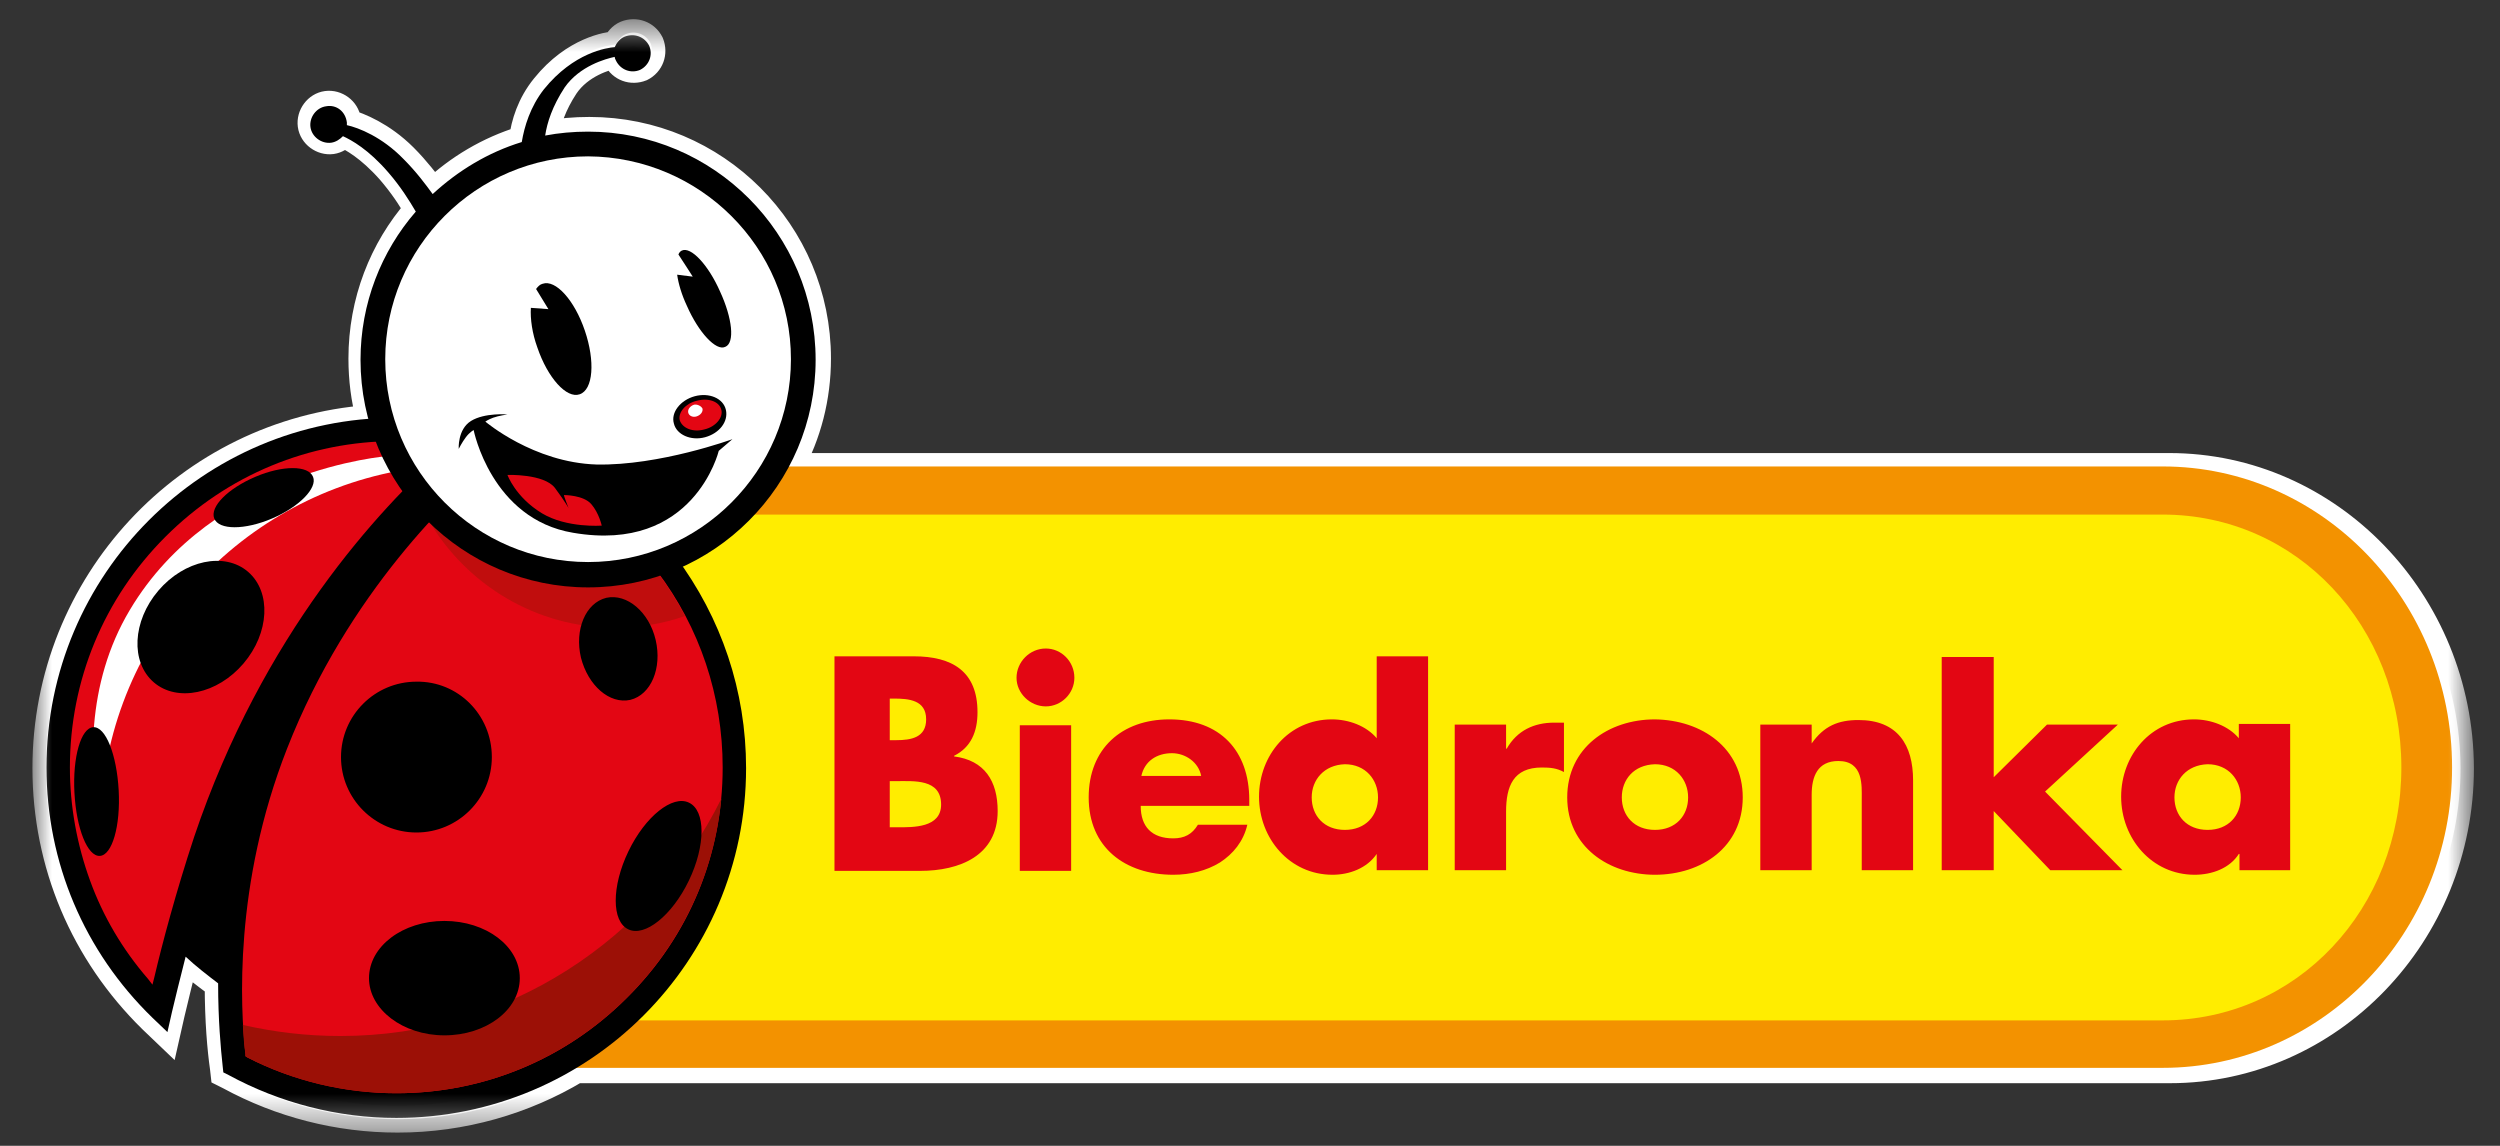 <svg xmlns="http://www.w3.org/2000/svg" viewBox="0 0 72 33" fill="none"><rect x="0" y="0" width="72" height="33" fill="#333333" stroke="none"/><g id="Group 4"><g id="Clip path group"><mask id="mask0_280_5965" style="mask-type:luminance" maskUnits="userSpaceOnUse" x="0" y="0" width="72" height="33"><g id="SVGID_2_"><path id="Vector" d="M0.965 0.589H71.2V32.589H0.965V0.589Z" fill="white"></path></g></mask><g mask="url(#mask0_280_5965)"><path id="Vector_2" d="M62.474 13.434H22.76C23.265 12.517 23.546 11.449 23.546 10.326C23.546 6.693 20.607 3.754 16.974 3.754C16.543 3.754 16.131 3.791 15.72 3.866C15.776 3.491 15.925 3.023 16.281 2.48C16.712 1.844 17.461 1.638 17.723 1.582C17.723 1.619 17.742 1.656 17.761 1.694C17.892 1.956 18.191 2.068 18.472 1.956C18.734 1.825 18.846 1.525 18.734 1.244C18.603 0.982 18.303 0.87 18.023 0.982C17.892 1.039 17.798 1.151 17.742 1.282C17.517 1.301 16.543 1.432 15.682 2.499C15.27 3.005 15.102 3.566 15.045 4.016C14.072 4.315 13.192 4.84 12.48 5.514C12.274 5.252 12.012 4.896 11.638 4.521C11.001 3.885 10.327 3.622 10.009 3.529V3.454C9.971 3.173 9.69 2.967 9.409 3.005C9.129 3.042 8.923 3.323 8.96 3.604C8.997 3.885 9.278 4.091 9.559 4.053C9.69 4.034 9.803 3.96 9.896 3.866C10.14 3.978 10.627 4.24 11.226 4.914C11.581 5.326 11.844 5.72 12.012 6.038C11.02 7.18 10.421 8.678 10.421 10.326C10.421 10.925 10.495 11.505 10.645 12.049C5.421 12.442 1.32 16.805 1.32 22.122C1.32 24.875 2.406 27.44 4.373 29.369L4.803 29.78L4.934 29.2C5.028 28.807 5.159 28.264 5.327 27.59C5.627 27.871 5.945 28.114 6.282 28.357C6.282 29.406 6.357 30.23 6.432 30.754L6.451 30.923L6.601 30.998C8.08 31.803 9.746 32.233 11.45 32.233C13.323 32.233 15.102 31.709 16.6 30.81H62.493C67.099 30.81 70.863 26.916 70.863 22.122C70.844 17.329 67.081 13.434 62.474 13.434Z" fill="white"></path></g></g><g id="Clip path group_2"><mask id="mask1_280_5965" style="mask-type:luminance" maskUnits="userSpaceOnUse" x="0" y="0" width="72" height="33"><g id="SVGID_2__2"><path id="Vector_3" d="M0.965 0.589H71.2V32.589H0.965V0.589Z" fill="white"></path></g></mask><g mask="url(#mask1_280_5965)"><path id="Vector_4" d="M62.474 13.434H22.76C23.265 12.517 23.546 11.449 23.546 10.326C23.546 6.693 20.607 3.754 16.974 3.754C16.543 3.754 16.131 3.791 15.72 3.866C15.776 3.491 15.925 3.023 16.281 2.48C16.712 1.844 17.461 1.638 17.723 1.582C17.723 1.619 17.742 1.656 17.761 1.694C17.892 1.956 18.191 2.068 18.472 1.956C18.734 1.825 18.846 1.525 18.734 1.244C18.603 0.982 18.303 0.87 18.023 0.982C17.892 1.039 17.798 1.151 17.742 1.282C17.517 1.301 16.543 1.432 15.682 2.499C15.27 3.005 15.102 3.566 15.045 4.016C14.072 4.315 13.192 4.84 12.48 5.514C12.274 5.252 12.012 4.896 11.638 4.521C11.001 3.885 10.327 3.622 10.009 3.529V3.454C9.971 3.173 9.69 2.967 9.409 3.005C9.129 3.042 8.923 3.323 8.96 3.604C8.997 3.885 9.278 4.091 9.559 4.053C9.69 4.034 9.803 3.96 9.896 3.866C10.14 3.978 10.627 4.24 11.226 4.914C11.581 5.326 11.844 5.72 12.012 6.038C11.02 7.18 10.421 8.678 10.421 10.326C10.421 10.925 10.495 11.505 10.645 12.049C5.421 12.442 1.32 16.805 1.32 22.122C1.32 24.875 2.406 27.44 4.373 29.369L4.803 29.78L4.934 29.2C5.028 28.807 5.159 28.264 5.327 27.59C5.627 27.871 5.945 28.114 6.282 28.357C6.282 29.406 6.357 30.23 6.432 30.754L6.451 30.923L6.601 30.998C8.08 31.803 9.746 32.233 11.45 32.233C13.323 32.233 15.102 31.709 16.6 30.81H62.493C67.099 30.81 70.863 26.916 70.863 22.122C70.844 17.329 67.081 13.434 62.474 13.434Z" stroke="white" stroke-width="0.772"></path></g></g><g id="Clip path group_3"><mask id="mask2_280_5965" style="mask-type:luminance" maskUnits="userSpaceOnUse" x="0" y="0" width="72" height="33"><g id="SVGID_2__3"><path id="Vector_5" d="M0.965 0.589H71.2V32.589H0.965V0.589Z" fill="white"></path></g></mask><g mask="url(#mask2_280_5965)"><path id="Vector_6" d="M14.877 30.754C10.29 30.754 6.545 26.878 6.545 22.104C6.545 17.329 10.29 13.434 14.877 13.434H62.287C66.875 13.434 70.62 17.31 70.62 22.104C70.62 26.878 66.875 30.754 62.287 30.754H14.877Z" fill="#F39200"></path></g></g><g id="Clip path group_4"><mask id="mask3_280_5965" style="mask-type:luminance" maskUnits="userSpaceOnUse" x="0" y="0" width="72" height="33"><g id="SVGID_2__4"><path id="Vector_7" d="M0.965 0.589H71.2V32.589H0.965V0.589Z" fill="white"></path></g></mask><g mask="url(#mask3_280_5965)"><path id="Vector_8" d="M14.877 14.82C11.02 14.82 8.005 18.022 8.005 22.104C8.005 26.186 11.02 29.387 14.877 29.387H62.287C66.144 29.387 69.159 26.186 69.159 22.104C69.159 18.022 66.144 14.82 62.287 14.82H14.877Z" fill="#FFED00"></path></g></g><g id="Clip path group_5"><mask id="mask4_280_5965" style="mask-type:luminance" maskUnits="userSpaceOnUse" x="0" y="0" width="72" height="33"><g id="SVGID_2__5"><path id="Vector_9" d="M0.965 0.589H71.2V32.589H0.965V0.589Z" fill="white"></path></g></mask><g mask="url(#mask4_280_5965)"><path id="Vector_10" d="M19.464 16.037C18.229 14.389 16.468 13.153 14.521 12.517L14.54 12.498L13.866 12.329C13.061 12.123 12.237 12.03 11.413 12.03C5.852 12.03 1.339 16.542 1.339 22.104C1.339 24.837 2.425 27.402 4.391 29.312L4.822 29.724L4.953 29.144C5.047 28.751 5.178 28.208 5.346 27.552C5.646 27.833 5.964 28.077 6.282 28.32C6.282 29.369 6.357 30.192 6.414 30.717L6.432 30.885L6.582 30.96C8.061 31.765 9.728 32.196 11.413 32.196C16.974 32.196 21.487 27.683 21.487 22.122C21.487 19.894 20.775 17.797 19.464 16.037Z" fill="black"></path></g></g><g id="Clip path group_6"><mask id="mask5_280_5965" style="mask-type:luminance" maskUnits="userSpaceOnUse" x="0" y="0" width="72" height="33"><g id="SVGID_2__6"><path id="Vector_11" d="M0.965 0.589H71.2V32.589H0.965V0.589Z" fill="white"></path></g></mask><g mask="url(#mask5_280_5965)"><path id="Vector_12" d="M4.26 28.189C3.53 27.347 2.968 26.392 2.594 25.362C2.219 24.332 2.013 23.227 2.013 22.104C2.013 19.595 2.987 17.235 4.766 15.457C6.545 13.678 8.904 12.704 11.394 12.704C11.844 12.704 12.293 12.742 12.724 12.798L12.967 12.835L12.78 13.004C10.945 14.633 7.556 18.265 5.59 24.107C5.065 25.699 4.672 27.178 4.448 28.133L4.391 28.358L4.26 28.189Z" fill="#E30613"></path></g></g><g id="Clip path group_7"><mask id="mask6_280_5965" style="mask-type:luminance" maskUnits="userSpaceOnUse" x="0" y="0" width="72" height="33"><g id="SVGID_2__7"><path id="Vector_13" d="M0.965 0.589H71.2V32.589H0.965V0.589Z" fill="white"></path></g></mask><g mask="url(#mask6_280_5965)"><path id="Vector_14" d="M11.413 31.485C9.934 31.485 8.436 31.129 7.125 30.455L7.069 30.418V30.361C6.919 29.013 6.732 25.474 8.267 21.561C10.027 17.067 13.042 14.221 14.259 13.21L14.315 13.172L14.371 13.191C16.169 13.79 17.779 14.951 18.922 16.449C20.157 18.078 20.813 20.044 20.813 22.104C20.813 24.613 19.839 26.972 18.06 28.732C16.281 30.511 13.922 31.485 11.413 31.485Z" fill="#E30613"></path></g></g><g id="Clip path group_8"><mask id="mask7_280_5965" style="mask-type:luminance" maskUnits="userSpaceOnUse" x="0" y="0" width="72" height="33"><g id="SVGID_2__8"><path id="Vector_15" d="M0.965 0.589H71.2V32.589H0.965V0.589Z" fill="white"></path></g></mask><g mask="url(#mask7_280_5965)"><path id="Vector_16" d="M2.893 23.883C2.893 18.752 6.582 14.483 11.45 13.565L11.169 13.135C11.169 13.135 6.151 13.509 3.736 17.572C2.463 19.707 2.556 22.122 2.893 23.883Z" fill="white"></path></g></g><g id="Clip path group_9"><mask id="mask8_280_5965" style="mask-type:luminance" maskUnits="userSpaceOnUse" x="0" y="0" width="72" height="33"><g id="SVGID_2__9"><path id="Vector_17" d="M0.965 0.589H71.2V32.589H0.965V0.589Z" fill="white"></path></g></mask><g mask="url(#mask8_280_5965)"><path id="Vector_18" d="M9.803 29.837C8.829 29.837 7.893 29.724 6.994 29.518C7.013 29.856 7.032 30.136 7.069 30.361V30.417L7.125 30.455C8.436 31.129 9.915 31.485 11.413 31.485C13.922 31.485 16.281 30.511 18.06 28.732C19.614 27.178 20.569 25.174 20.775 23.002C18.772 27.047 14.615 29.837 9.803 29.837Z" fill="#9C1006"></path></g></g><g id="Clip path group_10"><mask id="mask9_280_5965" style="mask-type:luminance" maskUnits="userSpaceOnUse" x="0" y="0" width="72" height="33"><g id="SVGID_2__10"><path id="Vector_19" d="M0.965 0.589H71.2V32.589H0.965V0.589Z" fill="white"></path></g></mask><g mask="url(#mask9_280_5965)"><path id="Vector_20" d="M18.903 16.449C17.761 14.932 16.15 13.771 14.353 13.191L14.296 13.172L14.259 13.21C13.81 13.584 13.136 14.184 12.368 15.026C13.454 16.842 15.439 18.078 17.704 18.078C18.416 18.078 19.09 17.966 19.727 17.741C19.483 17.292 19.221 16.861 18.903 16.449Z" fill="#C00D0D"></path></g></g><g id="Clip path group_11"><mask id="mask10_280_5965" style="mask-type:luminance" maskUnits="userSpaceOnUse" x="0" y="0" width="72" height="33"><g id="SVGID_2__11"><path id="Vector_21" d="M0.965 0.589H71.2V32.589H0.965V0.589Z" fill="white"></path></g></mask><g mask="url(#mask10_280_5965)"><path id="Vector_22" d="M14.165 21.804C14.165 23.003 13.192 23.976 11.993 23.976C10.795 23.976 9.821 23.003 9.821 21.804C9.821 20.606 10.795 19.632 11.993 19.632C13.192 19.613 14.165 20.587 14.165 21.804ZM14.97 28.171C14.97 29.088 13.997 29.818 12.799 29.818C11.6 29.818 10.627 29.069 10.627 28.171C10.627 27.253 11.6 26.523 12.799 26.523C13.997 26.523 14.97 27.253 14.97 28.171ZM19.839 23.115C20.326 23.34 20.326 24.351 19.839 25.362C19.352 26.373 18.566 26.991 18.098 26.766C17.611 26.541 17.611 25.53 18.098 24.519C18.584 23.508 19.371 22.89 19.839 23.115ZM7.013 19.108C6.264 19.988 5.103 20.231 4.429 19.651C3.755 19.07 3.811 17.891 4.56 17.011C5.309 16.131 6.47 15.887 7.144 16.468C7.818 17.048 7.762 18.228 7.013 19.108ZM7.837 14.932C7.05 15.269 6.301 15.269 6.17 14.932C6.039 14.595 6.563 14.071 7.35 13.734C8.136 13.397 8.885 13.397 9.016 13.734C9.147 14.052 8.623 14.595 7.837 14.932ZM3.418 22.759C3.474 23.789 3.23 24.632 2.875 24.65C2.519 24.669 2.2 23.864 2.144 22.834C2.088 21.804 2.332 20.962 2.687 20.943C3.043 20.924 3.361 21.729 3.418 22.759ZM18.884 18.434C19.071 19.239 18.753 20.007 18.154 20.156C17.555 20.288 16.937 19.744 16.731 18.939C16.543 18.134 16.862 17.366 17.461 17.217C18.06 17.086 18.697 17.629 18.884 18.434ZM16.937 3.791C16.506 3.791 16.094 3.829 15.701 3.904C15.757 3.529 15.907 3.061 16.262 2.518C16.693 1.9 17.442 1.694 17.704 1.638C17.704 1.675 17.723 1.713 17.742 1.75C17.873 2.012 18.172 2.125 18.435 2.012C18.697 1.881 18.809 1.582 18.697 1.32C18.566 1.058 18.266 0.945 17.985 1.058C17.854 1.114 17.761 1.226 17.704 1.357C17.48 1.376 16.525 1.507 15.663 2.574C15.27 3.08 15.102 3.642 15.027 4.091C14.053 4.39 13.192 4.915 12.461 5.589C12.255 5.308 11.993 4.952 11.619 4.578C11.001 3.941 10.327 3.679 9.99 3.604V3.529C9.952 3.211 9.69 3.005 9.391 3.061C9.11 3.099 8.904 3.379 8.941 3.66C8.979 3.941 9.26 4.147 9.54 4.11C9.672 4.091 9.784 4.016 9.877 3.922C10.121 4.035 10.608 4.297 11.188 4.971C11.544 5.383 11.787 5.776 11.975 6.094C10.982 7.237 10.383 8.735 10.383 10.364C10.383 13.977 13.323 16.917 16.937 16.917C20.55 16.917 23.49 13.977 23.49 10.364C23.49 6.731 20.55 3.791 16.937 3.791Z" fill="black"></path></g></g><g id="Clip path group_12"><mask id="mask11_280_5965" style="mask-type:luminance" maskUnits="userSpaceOnUse" x="0" y="0" width="72" height="33"><g id="SVGID_2__12"><path id="Vector_23" d="M0.965 0.589H71.2V32.589H0.965V0.589Z" fill="white"></path></g></mask><g mask="url(#mask11_280_5965)"><path id="Vector_24" d="M22.779 10.345C22.779 13.566 20.157 16.187 16.937 16.187C13.716 16.187 11.095 13.566 11.095 10.345C11.095 7.124 13.716 4.503 16.937 4.503C20.157 4.522 22.779 7.124 22.779 10.345Z" fill="white"></path></g></g><g id="Clip path group_13"><mask id="mask12_280_5965" style="mask-type:luminance" maskUnits="userSpaceOnUse" x="0" y="0" width="72" height="33"><g id="SVGID_2__13"><path id="Vector_25" d="M0.965 0.589H71.2V32.589H0.965V0.589Z" fill="white"></path></g></mask><g mask="url(#mask12_280_5965)"><path id="Vector_26" d="M20.906 11.805C20.981 12.142 20.719 12.479 20.307 12.592C19.895 12.704 19.483 12.517 19.408 12.198C19.315 11.88 19.596 11.524 20.007 11.412C20.419 11.3 20.831 11.468 20.906 11.805Z" fill="black"></path></g></g><g id="Clip path group_14"><mask id="mask13_280_5965" style="mask-type:luminance" maskUnits="userSpaceOnUse" x="0" y="0" width="72" height="33"><g id="SVGID_2__14"><path id="Vector_27" d="M0.965 0.589H71.2V32.589H0.965V0.589Z" fill="white"></path></g></mask><g mask="url(#mask13_280_5965)"><path id="Vector_28" d="M20.775 11.805C20.831 12.03 20.607 12.292 20.288 12.367C19.951 12.461 19.652 12.329 19.577 12.105C19.521 11.88 19.745 11.618 20.064 11.543C20.401 11.45 20.719 11.562 20.775 11.805Z" fill="#E30613"></path></g></g><g id="Clip path group_15"><mask id="mask14_280_5965" style="mask-type:luminance" maskUnits="userSpaceOnUse" x="0" y="0" width="72" height="33"><g id="SVGID_2__15"><path id="Vector_29" d="M0.965 0.589H71.2V32.589H0.965V0.589Z" fill="white"></path></g></mask><g mask="url(#mask14_280_5965)"><path id="Vector_30" d="M20.232 11.768C20.251 11.861 20.176 11.955 20.064 11.992C19.951 12.03 19.839 11.974 19.82 11.88C19.802 11.787 19.877 11.693 19.989 11.655C20.082 11.637 20.195 11.693 20.232 11.768Z" fill="white"></path></g></g><g id="Clip path group_16"><mask id="mask15_280_5965" style="mask-type:luminance" maskUnits="userSpaceOnUse" x="0" y="0" width="72" height="33"><g id="SVGID_2__16"><path id="Vector_31" d="M0.965 0.589H71.2V32.589H0.965V0.589Z" fill="white"></path></g></mask><g mask="url(#mask15_280_5965)"><path id="Vector_32" d="M13.417 12.592C13.529 12.442 13.641 12.386 13.641 12.386C13.641 12.386 14.147 14.951 16.506 15.344C19.989 15.943 20.7 12.985 20.7 12.985L21.094 12.648C21.094 12.648 18.997 13.415 17.18 13.378C15.364 13.322 13.978 12.142 13.978 12.142C13.978 12.142 14.053 12.086 14.203 12.03C14.353 11.974 14.615 11.936 14.615 11.936C14.615 11.936 13.96 11.88 13.566 12.123C13.173 12.367 13.211 12.929 13.211 12.929C13.211 12.929 13.304 12.741 13.417 12.592Z" fill="black"></path></g></g><g id="Clip path group_17"><mask id="mask16_280_5965" style="mask-type:luminance" maskUnits="userSpaceOnUse" x="0" y="0" width="72" height="33"><g id="SVGID_2__17"><path id="Vector_33" d="M0.965 0.589H71.2V32.589H0.965V0.589Z" fill="white"></path></g></mask><g mask="url(#mask16_280_5965)"><path id="Vector_34" d="M14.615 13.678C14.615 13.678 15.664 13.64 15.982 14.052C16.3 14.483 16.375 14.633 16.375 14.633C16.375 14.633 16.225 14.258 16.244 14.258C16.263 14.258 16.806 14.258 17.03 14.52C17.255 14.782 17.33 15.138 17.33 15.138C17.33 15.138 16.319 15.213 15.607 14.782C14.84 14.314 14.615 13.678 14.615 13.678Z" fill="#E30613"></path></g></g><g id="Clip path group_18"><mask id="mask17_280_5965" style="mask-type:luminance" maskUnits="userSpaceOnUse" x="0" y="0" width="72" height="33"><g id="SVGID_2__18"><path id="Vector_35" d="M0.965 0.589H71.2V32.589H0.965V0.589Z" fill="white"></path></g></mask><g mask="url(#mask17_280_5965)"><path id="Vector_36" d="M16.843 9.521C16.544 8.641 16 8.042 15.626 8.173C15.551 8.191 15.495 8.248 15.439 8.323C15.589 8.566 15.794 8.903 15.794 8.903L15.289 8.866C15.27 9.184 15.326 9.596 15.476 10.008C15.776 10.888 16.319 11.487 16.693 11.356C17.087 11.225 17.143 10.401 16.843 9.521ZM20.738 8.397C20.401 7.63 19.895 7.087 19.633 7.218C19.596 7.237 19.558 7.274 19.539 7.33C19.689 7.555 19.951 7.967 19.951 7.967L19.502 7.911C19.539 8.173 19.633 8.491 19.783 8.809C20.12 9.577 20.625 10.12 20.888 9.989C21.168 9.877 21.093 9.165 20.738 8.397Z" fill="black"></path></g></g><g id="Clip path group_19"><mask id="mask18_280_5965" style="mask-type:luminance" maskUnits="userSpaceOnUse" x="0" y="0" width="72" height="33"><g id="SVGID_2__19"><path id="Vector_37" d="M0.965 0.589H71.2V32.589H0.965V0.589Z" fill="white"></path></g></mask><g mask="url(#mask18_280_5965)"><path id="Vector_38" d="M24.033 25.062V18.902H26.317C27.422 18.902 28.152 19.333 28.152 20.512C28.152 21.074 27.965 21.523 27.478 21.767V21.785C28.358 21.898 28.733 22.497 28.733 23.358C28.733 24.65 27.628 25.081 26.505 25.081H24.033V25.062ZM25.625 21.317H25.812C26.243 21.317 26.673 21.242 26.673 20.718C26.673 20.157 26.168 20.119 25.737 20.119H25.625V21.317ZM25.625 23.826H25.831C26.299 23.826 27.104 23.845 27.104 23.171C27.104 22.422 26.317 22.497 25.793 22.497H25.625V23.826ZM30.942 19.52C30.942 19.969 30.568 20.344 30.119 20.344C29.669 20.344 29.276 19.969 29.276 19.52C29.276 19.07 29.651 18.677 30.119 18.677C30.568 18.677 30.942 19.052 30.942 19.52ZM30.849 25.081H29.37V20.887H30.849V25.081ZM35.979 23.209H32.852C32.852 23.808 33.171 24.145 33.789 24.145C34.107 24.145 34.332 24.032 34.5 23.752H35.923C35.811 24.238 35.511 24.594 35.137 24.838C34.743 25.081 34.275 25.193 33.789 25.193C32.403 25.193 31.354 24.407 31.354 22.965C31.354 21.561 32.309 20.718 33.676 20.718C35.137 20.718 35.979 21.617 35.979 23.04V23.209ZM34.594 22.347C34.519 21.954 34.144 21.692 33.751 21.692C33.32 21.692 32.965 21.917 32.871 22.347H34.594ZM39.649 24.594C39.368 25.006 38.863 25.193 38.376 25.193C37.14 25.193 36.26 24.145 36.26 22.946C36.26 21.748 37.121 20.718 38.357 20.718C38.844 20.718 39.35 20.905 39.649 21.261V18.902H41.129V25.062H39.649V24.594ZM37.777 22.965C37.777 23.489 38.133 23.901 38.732 23.901C39.331 23.901 39.687 23.489 39.687 22.965C39.687 22.46 39.331 22.01 38.732 22.01C38.133 22.029 37.777 22.46 37.777 22.965ZM43.394 21.561C43.694 21.037 44.181 20.812 44.761 20.812H45.042V22.235C44.836 22.122 44.649 22.104 44.405 22.104C43.581 22.104 43.375 22.647 43.375 23.377V25.062H41.896V20.868H43.375V21.561H43.394ZM50.191 22.965C50.191 24.388 49.011 25.193 47.663 25.193C46.334 25.193 45.136 24.388 45.136 22.965C45.136 21.542 46.315 20.718 47.663 20.718C49.011 20.737 50.191 21.542 50.191 22.965ZM46.708 22.965C46.708 23.489 47.064 23.901 47.663 23.901C48.263 23.901 48.618 23.489 48.618 22.965C48.618 22.46 48.263 22.01 47.663 22.01C47.045 22.029 46.708 22.46 46.708 22.965ZM52.176 21.411C52.532 20.905 52.944 20.737 53.524 20.737C54.648 20.737 55.097 21.448 55.097 22.478V25.062H53.618V23.021C53.618 22.628 53.674 21.917 52.944 21.917C52.344 21.917 52.176 22.366 52.176 22.89V25.062H50.697V20.868H52.176V21.411ZM57.419 22.385L58.954 20.868H60.995L58.898 22.797L61.126 25.062H59.048L57.419 23.358V25.062H55.921V18.921H57.419V22.385ZM65.976 25.062H64.497V24.594H64.478C64.216 25.006 63.71 25.193 63.205 25.193C61.969 25.193 61.089 24.145 61.089 22.946C61.089 21.748 61.95 20.718 63.186 20.718C63.673 20.718 64.178 20.905 64.478 21.261V20.849H65.957V25.062H65.976ZM62.624 22.965C62.624 23.489 62.98 23.901 63.579 23.901C64.178 23.901 64.534 23.489 64.534 22.965C64.534 22.46 64.178 22.01 63.579 22.01C62.98 22.029 62.624 22.46 62.624 22.965Z" fill="#E30613"></path></g></g></g></svg>